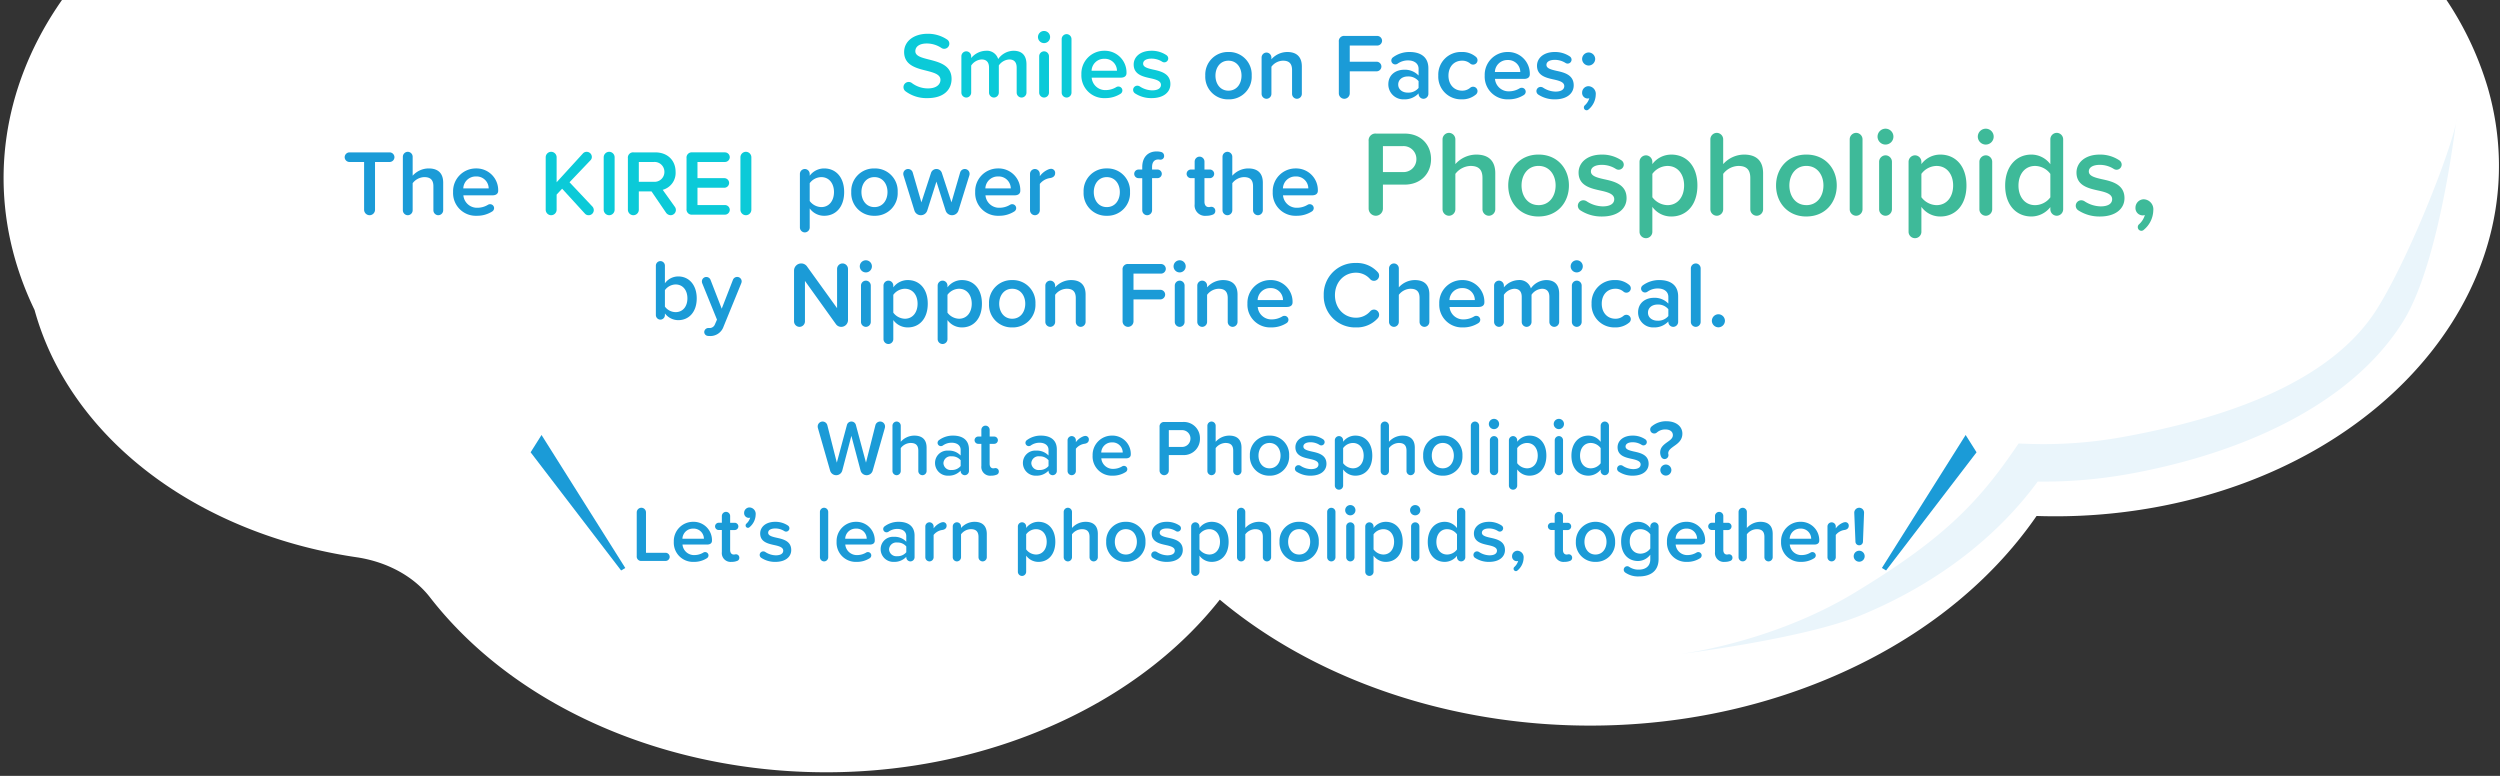 <svg xmlns="http://www.w3.org/2000/svg" xmlns:xlink="http://www.w3.org/1999/xlink" width="696" height="216" viewBox="0 0 696 216">
  <rect x="0" y="0" width="696" height="216" fill="#333333" stroke="none"/>
  <defs>
    <clipPath id="clip-top_cloud">
      <rect width="696" height="216"/>
    </clipPath>
  </defs>
  <g id="top_cloud" clip-path="url(#clip-top_cloud)">
    <path id="パス_23499" data-name="パス 23499" d="M897.816-85.3h-.005c8.848-2.486,15.961-7.8,19.624-14.631,14.786-28.278,46.108-50.639,86.7-57.942a154.484,154.484,0,0,1,57.312.471,28.917,28.917,0,0,0,17.383-2.439,141.187,141.187,0,0,1,42.733-14.825c66.445-11.954,132.559,20.967,147.671,73.53a77.475,77.475,0,0,1,.392,41.959c-3.789,16.033.8,32.594,12.7,45.9a89.858,89.858,0,0,1,21.93,37.3c15.111,52.564-26.5,104.866-92.949,116.82a155.129,155.129,0,0,1-32.682,2.356c-12.988,18.83-32.929,34.923-58.768,45.6-66.448,27.451-147.776,9.124-186.394-40.668v.005c-4.919-6.327-12.968-10.725-22.18-12.134-38.043-5.545-72.217-25.118-89.706-55a84.729,84.729,0,0,1-8.669-20.443,97.971,97.971,0,0,1-4.22-10.117C788.6-6.7,828.207-65.8,897.816-85.3Z" transform="translate(-611.645 0.45)" fill="#fff"/>
    <path id="パス_23500" data-name="パス 23500" d="M1078.885,181.71s25.718-3.012,49-17.1,33.564-23.942,44.116-39.239l1.619-2.347,2.85.1a123.248,123.248,0,0,0,25.924-1.87c28.7-5.165,58.234-15.163,71.121-35.883,9.616-15.461,21.385-46.421,21.974-52.4s-3.728,38.248-14.785,56.026c-14.442,23.221-44.865,36.839-76.464,42.526a133.7,133.7,0,0,1-25.3,2.094c-11.674,15.888-28.639,28.731-49.242,37.242C1113.471,177.493,1078.885,181.71,1078.885,181.71Z" transform="translate(-611.645 0.45)" fill="#eaf5fb"/>
    <path id="パス_23501" data-name="パス 23501" d="M698.769-47.29h-.006c8.077-2.27,14.57-7.118,17.913-13.355,13.5-25.813,42.087-46.224,79.139-52.89a141.025,141.025,0,0,1,52.314.431A26.4,26.4,0,0,0,864-115.335a128.894,128.894,0,0,1,39-13.532c60.651-10.912,121,19.138,134.794,67.118a70.7,70.7,0,0,1,.358,38.3c-3.459,14.635.727,29.752,11.595,41.9a82.014,82.014,0,0,1,20.02,34.049c13.793,47.98-24.192,95.721-84.843,106.633a141.633,141.633,0,0,1-29.833,2.151c-11.856,17.187-30.057,31.878-53.643,41.622-60.654,25.057-134.89,8.329-170.14-37.121h0c-4.491-5.776-11.838-9.789-20.247-11.075-34.726-5.063-65.919-22.928-81.884-50.205a77.354,77.354,0,0,1-7.912-18.66,89.355,89.355,0,0,1-3.852-9.235C599.074,24.459,635.23-29.491,698.769-47.29Z" transform="translate(-611.645 0.45)" fill="#fff"/>
    <rect id="長方形_10074" data-name="長方形 10074" width="695.711" height="215.671" transform="translate(0 0.329)" fill="none"/>
    <g id="グループ_30553" data-name="グループ 30553" transform="translate(13.375)">
      <path id="パス_33396" data-name="パス 33396" d="M7.436.312a6.284,6.284,0,0,0,6.474-6.6A6.278,6.278,0,0,0,7.436-12.87,6.286,6.286,0,0,0,.988-6.292,6.293,6.293,0,0,0,7.436.312Zm0-2.418c-2.314,0-3.614-1.95-3.614-4.186,0-2.21,1.3-4.16,3.614-4.16,2.34,0,3.64,1.95,3.64,4.16C11.076-4.056,9.776-2.106,7.436-2.106ZM23.816-12.87a5.942,5.942,0,0,0-4.42,2.028v-.494a1.387,1.387,0,0,0-1.378-1.378,1.382,1.382,0,0,0-1.352,1.378V-1.222A1.387,1.387,0,0,0,18.044.156,1.382,1.382,0,0,0,19.4-1.222v-7.54a4.134,4.134,0,0,1,3.224-1.69c1.534,0,2.522.65,2.522,2.6v6.63A1.382,1.382,0,0,0,26.494.156a1.387,1.387,0,0,0,1.378-1.378V-8.84C27.872-11.414,26.52-12.87,23.816-12.87ZM39.7.156A1.532,1.532,0,0,0,41.21-1.378v-6.11h7.462A1.359,1.359,0,0,0,50.024-8.84a1.354,1.354,0,0,0-1.352-1.326H41.21v-4.5h7.644a1.354,1.354,0,0,0,1.352-1.326,1.359,1.359,0,0,0-1.352-1.352H39.78a1.454,1.454,0,0,0-1.612,1.612V-1.378A1.537,1.537,0,0,0,39.7.156ZM57.876-12.87a7.619,7.619,0,0,0-4.628,1.482,1.117,1.117,0,0,0-.468.884,1.1,1.1,0,0,0,1.092,1.092,1.177,1.177,0,0,0,.624-.182,4.933,4.933,0,0,1,2.938-.936c1.742,0,2.938.884,2.938,2.34v1.872A5.191,5.191,0,0,0,56.316-7.93c-2.054,0-4.368,1.2-4.368,4.082A4.171,4.171,0,0,0,56.316.312a5.3,5.3,0,0,0,4.056-1.664v.13A1.382,1.382,0,0,0,61.724.156,1.387,1.387,0,0,0,63.1-1.222v-7.1C63.1-11.7,60.658-12.87,57.876-12.87ZM57.382-1.56C55.848-1.56,54.7-2.444,54.7-3.8c0-1.378,1.144-2.262,2.678-2.262a3.676,3.676,0,0,1,2.99,1.3v1.9A3.676,3.676,0,0,1,57.382-1.56Zm8.476-4.732a6.309,6.309,0,0,0,6.5,6.6A5.854,5.854,0,0,0,76.336-1.04a1.24,1.24,0,0,0,.442-.936A1.226,1.226,0,0,0,75.53-3.2a1.2,1.2,0,0,0-.78.286,3.353,3.353,0,0,1-2.262.806c-2.288,0-3.8-1.742-3.8-4.186s1.508-4.16,3.8-4.16a3.353,3.353,0,0,1,2.262.806,1.219,1.219,0,0,0,.806.286,1.221,1.221,0,0,0,1.222-1.222,1.24,1.24,0,0,0-.442-.936,5.854,5.854,0,0,0-3.978-1.352A6.3,6.3,0,0,0,65.858-6.292Zm12.922,0a6.313,6.313,0,0,0,6.578,6.6A7.765,7.765,0,0,0,89.7-.91a1.12,1.12,0,0,0,.494-.91A1.1,1.1,0,0,0,89.1-2.912a1.077,1.077,0,0,0-.6.156,5.658,5.658,0,0,1-2.86.832,3.8,3.8,0,0,1-4-3.458h8.086c1.04,0,1.612-.468,1.612-1.274A6.046,6.046,0,0,0,85.15-12.87,6.347,6.347,0,0,0,78.78-6.292Zm6.37-4.342a3.359,3.359,0,0,1,3.536,3.328H81.614A3.464,3.464,0,0,1,85.15-10.634ZM93.7-1.014A8.187,8.187,0,0,0,98.332.312c3.38,0,5.226-1.69,5.226-3.9,0-2.964-2.678-3.588-4.862-4.056-1.482-.338-2.73-.676-2.73-1.638,0-.884.91-1.4,2.34-1.4a5.516,5.516,0,0,1,2.964.858,1.157,1.157,0,0,0,.6.182,1.1,1.1,0,0,0,1.092-1.092,1.12,1.12,0,0,0-.494-.91A7.312,7.312,0,0,0,98.28-12.87c-3.172,0-4.94,1.768-4.94,3.822,0,2.808,2.574,3.38,4.732,3.848,1.534.338,2.86.728,2.86,1.82,0,.936-.832,1.534-2.47,1.534A6.506,6.506,0,0,1,95-2.964a1.351,1.351,0,0,0-.65-.182,1.165,1.165,0,0,0-1.17,1.17A1.172,1.172,0,0,0,93.7-1.014ZM107.718-9.1a1.86,1.86,0,0,0,1.82-1.82,1.842,1.842,0,0,0-1.82-1.82,1.842,1.842,0,0,0-1.82,1.82A1.86,1.86,0,0,0,107.718-9.1Zm-.052,12.246a5.532,5.532,0,0,0,2.028-4.134,2.129,2.129,0,0,0-2.028-2.366A1.792,1.792,0,0,0,105.9-1.56a1.552,1.552,0,0,0,1.56,1.638A1.7,1.7,0,0,0,107.9,0a4.284,4.284,0,0,1-1.274,2,.764.764,0,0,0-.234.572.761.761,0,0,0,.754.78A.726.726,0,0,0,107.666,3.146Z" transform="translate(321.187 27.347)" fill="#1b9bd7"/>
      <path id="パス_33395" data-name="パス 33395" d="M1.664-1.586a9.785,9.785,0,0,0,6.11,1.9c4.68,0,6.708-2.47,6.708-5.356,0-3.77-3.406-4.654-6.266-5.382-2.054-.52-3.822-.962-3.822-2.314,0-1.3,1.144-2.158,3.2-2.158a7.367,7.367,0,0,1,4.03,1.222,1.357,1.357,0,0,0,.806.26,1.443,1.443,0,0,0,1.43-1.43,1.365,1.365,0,0,0-.65-1.17A9.512,9.512,0,0,0,7.852-17.6c-4.056,0-6.578,2.21-6.578,5.07,0,3.666,3.328,4.5,6.162,5.2,2.106.546,3.952,1.014,3.952,2.574,0,1.144-.988,2.366-3.484,2.366A7.416,7.416,0,0,1,3.406-3.9a1.439,1.439,0,0,0-.884-.286A1.448,1.448,0,0,0,1.092-2.73,1.453,1.453,0,0,0,1.664-1.586ZM31.72-12.87a5.326,5.326,0,0,0-4.264,2.314,3.272,3.272,0,0,0-3.432-2.314,5.51,5.51,0,0,0-4.082,2.028v-.494a1.387,1.387,0,0,0-1.378-1.378,1.382,1.382,0,0,0-1.352,1.378V-1.222A1.387,1.387,0,0,0,18.59.156a1.382,1.382,0,0,0,1.352-1.378v-7.54a3.8,3.8,0,0,1,2.886-1.69c1.482,0,2.08.91,2.08,2.262v6.968A1.382,1.382,0,0,0,26.26.156a1.387,1.387,0,0,0,1.378-1.378V-8.788a3.81,3.81,0,0,1,2.912-1.664c1.456,0,2.054.91,2.054,2.262v6.968A1.382,1.382,0,0,0,33.956.156a1.387,1.387,0,0,0,1.378-1.378V-9.074C35.334-11.622,34.034-12.87,31.72-12.87ZM40.222-15a1.687,1.687,0,0,0,1.69-1.69,1.687,1.687,0,0,0-1.69-1.69,1.7,1.7,0,0,0-1.69,1.69A1.7,1.7,0,0,0,40.222-15Zm0,15.158A1.387,1.387,0,0,0,41.6-1.222V-11.336a1.382,1.382,0,0,0-1.352-1.378,1.387,1.387,0,0,0-1.378,1.378V-1.222A1.382,1.382,0,0,0,40.222.156Zm6.292,0a1.382,1.382,0,0,0,1.352-1.378v-14.9A1.382,1.382,0,0,0,46.514-17.5a1.387,1.387,0,0,0-1.378,1.378v14.9A1.387,1.387,0,0,0,46.514.156Zm4.108-6.448A6.313,6.313,0,0,0,57.2.312,7.765,7.765,0,0,0,61.542-.91a1.12,1.12,0,0,0,.494-.91,1.1,1.1,0,0,0-1.092-1.092,1.077,1.077,0,0,0-.6.156,5.658,5.658,0,0,1-2.86.832,3.8,3.8,0,0,1-4-3.458h8.086c1.04,0,1.612-.468,1.612-1.274a6.046,6.046,0,0,0-6.188-6.214A6.347,6.347,0,0,0,50.622-6.292Zm6.37-4.342a3.359,3.359,0,0,1,3.536,3.328H53.456A3.464,3.464,0,0,1,56.992-10.634Zm8.554,9.62A8.187,8.187,0,0,0,70.174.312c3.38,0,5.226-1.69,5.226-3.9,0-2.964-2.678-3.588-4.862-4.056-1.482-.338-2.73-.676-2.73-1.638,0-.884.91-1.4,2.34-1.4a5.516,5.516,0,0,1,2.964.858,1.157,1.157,0,0,0,.6.182A1.1,1.1,0,0,0,74.8-10.738a1.12,1.12,0,0,0-.494-.91,7.312,7.312,0,0,0-4.186-1.222c-3.172,0-4.94,1.768-4.94,3.822,0,2.808,2.574,3.38,4.732,3.848,1.534.338,2.86.728,2.86,1.82,0,.936-.832,1.534-2.47,1.534a6.506,6.506,0,0,1-3.458-1.118,1.351,1.351,0,0,0-.65-.182,1.165,1.165,0,0,0-1.17,1.17A1.172,1.172,0,0,0,65.546-1.014Z" transform="translate(237.062 27.003)" fill="#0bcad8"/>
    </g>
    <rect id="長方形_14540" data-name="長方形 14540" width="557.034" height="130.175" transform="translate(126.859)" fill="none"/>
    <g id="グループ_30554" data-name="グループ 30554" transform="translate(19.923 -2.78)">
      <path id="パス_33399" data-name="パス 33399" d="M7.514.156A1.532,1.532,0,0,0,9.022-1.378V-14.664h4.056A1.354,1.354,0,0,0,14.43-15.99a1.359,1.359,0,0,0-1.352-1.352H1.924A1.359,1.359,0,0,0,.572-15.99a1.354,1.354,0,0,0,1.352,1.326H5.98V-1.378A1.537,1.537,0,0,0,7.514.156Zm19.11,0A1.387,1.387,0,0,0,28-1.222v-7.67c0-2.574-1.352-3.978-4.056-3.978A6,6,0,0,0,19.5-10.842V-16.12A1.382,1.382,0,0,0,18.148-17.5,1.387,1.387,0,0,0,16.77-16.12v14.9A1.387,1.387,0,0,0,18.148.156,1.382,1.382,0,0,0,19.5-1.222v-7.54a4.219,4.219,0,0,1,3.224-1.69c1.534,0,2.548.6,2.548,2.548v6.682A1.382,1.382,0,0,0,26.624.156Zm4.134-6.448a6.313,6.313,0,0,0,6.578,6.6A7.765,7.765,0,0,0,41.678-.91a1.12,1.12,0,0,0,.494-.91A1.1,1.1,0,0,0,41.08-2.912a1.077,1.077,0,0,0-.6.156,5.658,5.658,0,0,1-2.86.832,3.8,3.8,0,0,1-4-3.458H41.7c1.04,0,1.612-.468,1.612-1.274a6.046,6.046,0,0,0-6.188-6.214A6.347,6.347,0,0,0,30.758-6.292Zm6.37-4.342a3.359,3.359,0,0,1,3.536,3.328H33.592A3.464,3.464,0,0,1,37.128-10.634Z" transform="translate(75.462 62.542)" fill="#1b9bd7"/>
      <path id="パス_33398" data-name="パス 33398" d="M14.846-2.262l-6.37-6.76,5.824-6.11a1.275,1.275,0,0,0,.39-.962,1.437,1.437,0,0,0-1.43-1.4,1.387,1.387,0,0,0-1.066.468L4.888-9.022v-6.942A1.537,1.537,0,0,0,3.354-17.5a1.532,1.532,0,0,0-1.508,1.534V-1.378A1.532,1.532,0,0,0,3.354.156,1.537,1.537,0,0,0,4.888-1.378V-5.59L6.422-7.228,12.766-.286a1.36,1.36,0,0,0,1.066.442,1.426,1.426,0,0,0,1.4-1.456A1.505,1.505,0,0,0,14.846-2.262ZM19.526.156a1.532,1.532,0,0,0,1.508-1.534V-15.964A1.532,1.532,0,0,0,19.526-17.5a1.537,1.537,0,0,0-1.534,1.534V-1.378A1.537,1.537,0,0,0,19.526.156ZM37.8-2.184l-3.38-4.732a4.869,4.869,0,0,0,3.588-4.992c0-3.2-2.236-5.434-5.668-5.434H26.338a1.454,1.454,0,0,0-1.612,1.612V-1.378A1.537,1.537,0,0,0,26.26.156a1.532,1.532,0,0,0,1.508-1.534v-5.1H31.3l4.082,5.98a1.626,1.626,0,0,0,1.274.65,1.468,1.468,0,0,0,1.43-1.378A1.51,1.51,0,0,0,37.8-2.184ZM27.768-14.664h4.16a2.734,2.734,0,0,1,2.964,2.756,2.734,2.734,0,0,1-2.964,2.756h-4.16ZM42.666,0H51.74a1.359,1.359,0,0,0,1.352-1.352A1.354,1.354,0,0,0,51.74-2.678H44.1v-4.81h7.462A1.359,1.359,0,0,0,52.91-8.84a1.354,1.354,0,0,0-1.352-1.326H44.1v-4.5H51.74a1.354,1.354,0,0,0,1.352-1.326,1.359,1.359,0,0,0-1.352-1.352H42.666a1.454,1.454,0,0,0-1.612,1.612V-1.612A1.454,1.454,0,0,0,42.666,0ZM57.59.156A1.532,1.532,0,0,0,59.1-1.378V-15.964A1.532,1.532,0,0,0,57.59-17.5a1.537,1.537,0,0,0-1.534,1.534V-1.378A1.537,1.537,0,0,0,57.59.156Z" transform="translate(130.155 62.542)" fill="#0bcad8"/>
      <path id="パス_33397" data-name="パス 33397" d="M8.528-12.87A5.011,5.011,0,0,0,4.5-10.842v-.494a1.382,1.382,0,0,0-1.352-1.378,1.387,1.387,0,0,0-1.378,1.378v14.9A1.387,1.387,0,0,0,3.146,4.94,1.382,1.382,0,0,0,4.5,3.562v-5.3A4.931,4.931,0,0,0,8.528.312c3.25,0,5.564-2.47,5.564-6.6S11.778-12.87,8.528-12.87ZM7.722-2.106A4.149,4.149,0,0,1,4.5-3.8V-8.762a4.075,4.075,0,0,1,3.224-1.69c2.158,0,3.536,1.742,3.536,4.16C11.258-3.848,9.88-2.106,7.722-2.106ZM22.516.312a6.284,6.284,0,0,0,6.474-6.6,6.278,6.278,0,0,0-6.474-6.578,6.286,6.286,0,0,0-6.448,6.578A6.293,6.293,0,0,0,22.516.312Zm0-2.418c-2.314,0-3.614-1.95-3.614-4.186,0-2.21,1.3-4.16,3.614-4.16,2.34,0,3.64,1.95,3.64,4.16C26.156-4.056,24.856-2.106,22.516-2.106ZM44.122.156A1.872,1.872,0,0,0,45.916-1.17l3.042-9.8a1.769,1.769,0,0,0,.052-.39,1.337,1.337,0,0,0-1.326-1.352,1.349,1.349,0,0,0-1.3.962l-2.418,8.32-2.678-8.19a1.569,1.569,0,0,0-1.508-1.092,1.569,1.569,0,0,0-1.508,1.092l-2.678,8.19-2.418-8.32a1.349,1.349,0,0,0-1.3-.962,1.337,1.337,0,0,0-1.326,1.352,1.769,1.769,0,0,0,.052.39l3.042,9.8A1.872,1.872,0,0,0,35.438.156,1.872,1.872,0,0,0,37.232-1.17L39.78-9.2,42.328-1.17A1.872,1.872,0,0,0,44.122.156ZM50.57-6.292a6.313,6.313,0,0,0,6.578,6.6A7.765,7.765,0,0,0,61.49-.91a1.12,1.12,0,0,0,.494-.91,1.1,1.1,0,0,0-1.092-1.092,1.077,1.077,0,0,0-.6.156,5.658,5.658,0,0,1-2.86.832,3.8,3.8,0,0,1-4-3.458h8.086c1.04,0,1.612-.468,1.612-1.274A6.046,6.046,0,0,0,56.94-12.87,6.347,6.347,0,0,0,50.57-6.292Zm6.37-4.342a3.359,3.359,0,0,1,3.536,3.328H53.4A3.464,3.464,0,0,1,56.94-10.634Zm14.768-2.132a2.16,2.16,0,0,0-.728.156,5.6,5.6,0,0,0-2.418,1.9v-.624a1.387,1.387,0,0,0-1.378-1.378,1.382,1.382,0,0,0-1.352,1.378V-1.222A1.387,1.387,0,0,0,67.21.156a1.382,1.382,0,0,0,1.352-1.378V-8.554a4.428,4.428,0,0,1,2.86-1.638c.936-.13,1.4-.676,1.4-1.3A1.121,1.121,0,0,0,71.708-12.766ZM87.2.312a6.284,6.284,0,0,0,6.474-6.6A6.278,6.278,0,0,0,87.2-12.87a6.286,6.286,0,0,0-6.448,6.578A6.293,6.293,0,0,0,87.2.312Zm0-2.418c-2.314,0-3.614-1.95-3.614-4.186,0-2.21,1.3-4.16,3.614-4.16,2.34,0,3.64,1.95,3.64,4.16C90.844-4.056,89.544-2.106,87.2-2.106Zm14.352-13.26c.13,0,.364.052.546.052a.99.99,0,0,0,1.066-1.092,1.085,1.085,0,0,0-.832-1.04,5.031,5.031,0,0,0-1.274-.156c-2.314,0-3.978,1.534-3.978,4.342v.7h-1.04a1.21,1.21,0,0,0-1.2,1.2,1.21,1.21,0,0,0,1.2,1.2h1.04v8.944A1.387,1.387,0,0,0,98.462.156a1.382,1.382,0,0,0,1.352-1.378v-8.944h1.508a1.21,1.21,0,0,0,1.2-1.2,1.21,1.21,0,0,0-1.2-1.2H99.814v-.7C99.814-14.664,100.49-15.366,101.556-15.366ZM116.272-2.184c-.208,0-.364.078-.676.078-.78,0-1.2-.624-1.2-1.482v-6.578h1.508a1.21,1.21,0,0,0,1.2-1.2,1.21,1.21,0,0,0-1.2-1.2H114.4v-2.21a1.382,1.382,0,0,0-1.352-1.378,1.387,1.387,0,0,0-1.378,1.378v2.21h-1.04a1.21,1.21,0,0,0-1.2,1.2,1.21,1.21,0,0,0,1.2,1.2h1.04v7.254A2.9,2.9,0,0,0,114.894.312,4.732,4.732,0,0,0,116.688,0a1.048,1.048,0,0,0,.728-1.04A1.092,1.092,0,0,0,116.272-2.184Zm13,2.34a1.387,1.387,0,0,0,1.378-1.378v-7.67c0-2.574-1.352-3.978-4.056-3.978a6,6,0,0,0-4.446,2.028V-16.12A1.382,1.382,0,0,0,120.8-17.5a1.387,1.387,0,0,0-1.378,1.378v14.9A1.387,1.387,0,0,0,120.8.156a1.382,1.382,0,0,0,1.352-1.378v-7.54a4.219,4.219,0,0,1,3.224-1.69c1.534,0,2.548.6,2.548,2.548v6.682A1.382,1.382,0,0,0,129.272.156Zm4.134-6.448a6.313,6.313,0,0,0,6.578,6.6A7.765,7.765,0,0,0,144.326-.91a1.12,1.12,0,0,0,.494-.91,1.1,1.1,0,0,0-1.092-1.092,1.077,1.077,0,0,0-.6.156,5.658,5.658,0,0,1-2.86.832,3.8,3.8,0,0,1-4-3.458h8.086c1.04,0,1.612-.468,1.612-1.274a6.046,6.046,0,0,0-6.188-6.214A6.347,6.347,0,0,0,133.406-6.292Zm6.37-4.342a3.359,3.359,0,0,1,3.536,3.328H136.24A3.464,3.464,0,0,1,139.776-10.634Z" transform="translate(201 62.542)" fill="#1b9bd7"/>
      <path id="パス_33400" data-name="パス 33400" d="M4.42.2A2,2,0,0,0,6.392-1.8V-8.466h5.984c4.726,0,7.412-3.264,7.412-7.106s-2.652-7.106-7.412-7.106H4.522A1.9,1.9,0,0,0,2.414-20.57V-1.8A2.01,2.01,0,0,0,4.42.2ZM15.708-15.572a3.575,3.575,0,0,1-3.876,3.6H6.392v-7.208h5.44A3.575,3.575,0,0,1,15.708-15.572ZM35.87.2a1.814,1.814,0,0,0,1.8-1.8v-10.03c0-3.366-1.768-5.2-5.3-5.2a7.849,7.849,0,0,0-5.814,2.652v-6.9a1.807,1.807,0,0,0-1.768-1.8,1.814,1.814,0,0,0-1.8,1.8V-1.6a1.814,1.814,0,0,0,1.8,1.8,1.807,1.807,0,0,0,1.768-1.8v-9.86a5.518,5.518,0,0,1,4.216-2.21c2.006,0,3.332.782,3.332,3.332V-1.6A1.807,1.807,0,0,0,35.87.2Zm13.838.2c5.27,0,8.466-3.91,8.466-8.636,0-4.692-3.2-8.6-8.466-8.6-5.2,0-8.432,3.91-8.432,8.6C41.276-3.5,44.506.408,49.708.408Zm0-3.162c-3.026,0-4.726-2.55-4.726-5.474,0-2.89,1.7-5.44,4.726-5.44,3.06,0,4.76,2.55,4.76,5.44C54.468-5.3,52.768-2.754,49.708-2.754ZM61.336-1.326A10.706,10.706,0,0,0,67.388.408c4.42,0,6.834-2.21,6.834-5.1,0-3.876-3.5-4.692-6.358-5.3-1.938-.442-3.57-.884-3.57-2.142,0-1.156,1.19-1.836,3.06-1.836a7.214,7.214,0,0,1,3.876,1.122,1.513,1.513,0,0,0,.782.238,1.437,1.437,0,0,0,1.428-1.428,1.464,1.464,0,0,0-.646-1.19,9.562,9.562,0,0,0-5.474-1.6c-4.148,0-6.46,2.312-6.46,5,0,3.672,3.366,4.42,6.188,5.032,2.006.442,3.74.952,3.74,2.38,0,1.224-1.088,2.006-3.23,2.006a8.507,8.507,0,0,1-4.522-1.462,1.767,1.767,0,0,0-.85-.238,1.524,1.524,0,0,0-1.53,1.53A1.532,1.532,0,0,0,61.336-1.326Zm25.33-15.5a6.553,6.553,0,0,0-5.27,2.652v-.646a1.807,1.807,0,0,0-1.768-1.8,1.814,1.814,0,0,0-1.8,1.8V4.658a1.785,1.785,0,1,0,3.57,0V-2.278A6.448,6.448,0,0,0,86.666.408c4.25,0,7.276-3.23,7.276-8.636S90.916-16.83,86.666-16.83ZM85.612-2.754A5.426,5.426,0,0,1,81.4-4.964v-6.494a5.329,5.329,0,0,1,4.216-2.21c2.822,0,4.624,2.278,4.624,5.44C90.236-5.032,88.434-2.754,85.612-2.754ZM110.432.2a1.814,1.814,0,0,0,1.8-1.8v-10.03c0-3.366-1.768-5.2-5.3-5.2a7.849,7.849,0,0,0-5.814,2.652v-6.9a1.807,1.807,0,0,0-1.768-1.8,1.814,1.814,0,0,0-1.8,1.8V-1.6a1.814,1.814,0,0,0,1.8,1.8,1.807,1.807,0,0,0,1.768-1.8v-9.86a5.518,5.518,0,0,1,4.216-2.21c2.006,0,3.332.782,3.332,3.332V-1.6A1.807,1.807,0,0,0,110.432.2Zm13.838.2c5.27,0,8.466-3.91,8.466-8.636,0-4.692-3.2-8.6-8.466-8.6-5.2,0-8.432,3.91-8.432,8.6C115.838-3.5,119.068.408,124.27.408Zm0-3.162c-3.026,0-4.726-2.55-4.726-5.474,0-2.89,1.7-5.44,4.726-5.44,3.06,0,4.76,2.55,4.76,5.44C129.03-5.3,127.33-2.754,124.27-2.754ZM138.142.2a1.807,1.807,0,0,0,1.768-1.8V-21.08a1.807,1.807,0,0,0-1.768-1.8,1.814,1.814,0,0,0-1.8,1.8V-1.6A1.814,1.814,0,0,0,138.142.2Zm8.16-19.822a2.206,2.206,0,0,0,2.21-2.21,2.206,2.206,0,0,0-2.21-2.21,2.228,2.228,0,0,0-2.21,2.21A2.228,2.228,0,0,0,146.3-19.618ZM146.3.2a1.814,1.814,0,0,0,1.8-1.8V-14.824a1.807,1.807,0,0,0-1.768-1.8,1.814,1.814,0,0,0-1.8,1.8V-1.6A1.807,1.807,0,0,0,146.3.2ZM161.568-16.83a6.553,6.553,0,0,0-5.27,2.652v-.646a1.807,1.807,0,0,0-1.768-1.8,1.814,1.814,0,0,0-1.8,1.8V4.658a1.785,1.785,0,1,0,3.57,0V-2.278a6.448,6.448,0,0,0,5.27,2.686c4.25,0,7.276-3.23,7.276-8.636S165.818-16.83,161.568-16.83ZM160.514-2.754a5.426,5.426,0,0,1-4.216-2.21v-6.494a5.329,5.329,0,0,1,4.216-2.21c2.822,0,4.624,2.278,4.624,5.44C165.138-5.032,163.336-2.754,160.514-2.754Zm13.7-16.864a2.206,2.206,0,0,0,2.21-2.21,2.206,2.206,0,0,0-2.21-2.21,2.228,2.228,0,0,0-2.21,2.21A2.228,2.228,0,0,0,174.216-19.618Zm0,19.822a1.814,1.814,0,0,0,1.8-1.8V-14.824a1.807,1.807,0,0,0-1.768-1.8,1.814,1.814,0,0,0-1.8,1.8V-1.6A1.807,1.807,0,0,0,174.216.2ZM193.97-22.882a1.807,1.807,0,0,0-1.768,1.8v6.936a6.588,6.588,0,0,0-5.27-2.686c-4.25,0-7.31,3.332-7.31,8.636,0,5.406,3.094,8.6,7.31,8.6A6.718,6.718,0,0,0,192.2-2.21V-1.6A1.807,1.807,0,0,0,193.97.2a1.814,1.814,0,0,0,1.8-1.8V-21.08A1.814,1.814,0,0,0,193.97-22.882ZM187.952-2.754c-2.822,0-4.624-2.278-4.624-5.44,0-3.2,1.8-5.474,4.624-5.474a5.4,5.4,0,0,1,4.25,2.21V-4.93A5.366,5.366,0,0,1,187.952-2.754Zm12,1.428A10.706,10.706,0,0,0,206.006.408c4.42,0,6.834-2.21,6.834-5.1,0-3.876-3.5-4.692-6.358-5.3-1.938-.442-3.57-.884-3.57-2.142,0-1.156,1.19-1.836,3.06-1.836a7.214,7.214,0,0,1,3.876,1.122,1.513,1.513,0,0,0,.782.238,1.437,1.437,0,0,0,1.428-1.428,1.464,1.464,0,0,0-.646-1.19,9.562,9.562,0,0,0-5.474-1.6c-4.148,0-6.46,2.312-6.46,5,0,3.672,3.366,4.42,6.188,5.032,2.006.442,3.74.952,3.74,2.38,0,1.224-1.088,2.006-3.23,2.006a8.507,8.507,0,0,1-4.522-1.462,1.767,1.767,0,0,0-.85-.238,1.524,1.524,0,0,0-1.53,1.53A1.532,1.532,0,0,0,199.954-1.326Zm18.258,5.44a7.234,7.234,0,0,0,2.652-5.406,2.784,2.784,0,0,0-2.652-3.094A2.344,2.344,0,0,0,215.9-2.04,2.03,2.03,0,0,0,217.94.1a2.22,2.22,0,0,0,.578-.1,5.6,5.6,0,0,1-1.666,2.618,1,1,0,0,0-.306.748,1,1,0,0,0,.986,1.02A.949.949,0,0,0,218.212,4.114Z" transform="translate(358.693 62.647)" fill="#3eba99"/>
    </g>
    <path id="パス_33385" data-name="パス 33385" d="M0,0H557.034V130.175H0Z" transform="translate(69.483)" fill="none"/>
    <g id="グループ_30551" data-name="グループ 30551" transform="translate(180.96 69.842)">
      <path id="パス_33402" data-name="パス 33402" d="M7.872-11.88a4.584,4.584,0,0,0-3.72,1.9v-4.9A1.276,1.276,0,0,0,2.9-16.152,1.28,1.28,0,0,0,1.632-14.88V-1.128A1.28,1.28,0,0,0,2.9.144,1.276,1.276,0,0,0,4.152-1.128v-.456A4.66,4.66,0,0,0,7.872.288c2.952,0,5.136-2.256,5.136-6.072C13.008-9.528,10.848-11.88,7.872-11.88ZM7.128-1.944A3.741,3.741,0,0,1,4.152-3.48V-8.064A3.783,3.783,0,0,1,7.128-9.648c2.016,0,3.288,1.608,3.288,3.864S9.144-1.944,7.128-1.944ZM15.1,3.576a1.1,1.1,0,0,0,1.032,1.1,2.073,2.073,0,0,0,.36.024,3.881,3.881,0,0,0,3.984-2.616l4.944-12.1a1.552,1.552,0,0,0,.1-.48,1.239,1.239,0,0,0-1.248-1.248,1.265,1.265,0,0,0-1.176.792L19.968-2.9l-3.12-8.04a1.265,1.265,0,0,0-1.176-.792,1.234,1.234,0,0,0-1.224,1.248,1.4,1.4,0,0,0,.072.456L18.648.144l-.576,1.32a1.57,1.57,0,0,1-1.656,1.008H16.3A1.17,1.17,0,0,0,15.1,3.576Z" transform="translate(0 19)" fill="#1b9bd7"/>
      <path id="パス_33401" data-name="パス 33401" d="M15,.156a1.881,1.881,0,0,0,1.872-1.872V-15.964A1.537,1.537,0,0,0,15.34-17.5a1.532,1.532,0,0,0-1.508,1.534v10.92L5.46-16.666A1.96,1.96,0,0,0,3.848-17.5a2,2,0,0,0-2,2V-1.378A1.537,1.537,0,0,0,3.38.156,1.532,1.532,0,0,0,4.888-1.378V-12.636L13.494-.624A1.792,1.792,0,0,0,15,.156ZM21.84-15a1.687,1.687,0,0,0,1.69-1.69,1.687,1.687,0,0,0-1.69-1.69,1.7,1.7,0,0,0-1.69,1.69A1.7,1.7,0,0,0,21.84-15Zm0,15.158a1.387,1.387,0,0,0,1.378-1.378V-11.336a1.382,1.382,0,0,0-1.352-1.378,1.387,1.387,0,0,0-1.378,1.378V-1.222A1.382,1.382,0,0,0,21.84.156ZM33.514-12.87a5.011,5.011,0,0,0-4.03,2.028v-.494a1.382,1.382,0,0,0-1.352-1.378,1.387,1.387,0,0,0-1.378,1.378v14.9a1.365,1.365,0,1,0,2.73,0v-5.3A4.931,4.931,0,0,0,33.514.312c3.25,0,5.564-2.47,5.564-6.6S36.764-12.87,33.514-12.87ZM32.708-2.106A4.149,4.149,0,0,1,29.484-3.8V-8.762a4.075,4.075,0,0,1,3.224-1.69c2.158,0,3.536,1.742,3.536,4.16C36.244-3.848,34.866-2.106,32.708-2.106ZM48.594-12.87a5.011,5.011,0,0,0-4.03,2.028v-.494a1.382,1.382,0,0,0-1.352-1.378,1.387,1.387,0,0,0-1.378,1.378v14.9a1.365,1.365,0,1,0,2.73,0v-5.3A4.931,4.931,0,0,0,48.594.312c3.25,0,5.564-2.47,5.564-6.6S51.844-12.87,48.594-12.87ZM47.788-2.106A4.149,4.149,0,0,1,44.564-3.8V-8.762a4.075,4.075,0,0,1,3.224-1.69c2.158,0,3.536,1.742,3.536,4.16C51.324-3.848,49.946-2.106,47.788-2.106ZM62.582.312a6.284,6.284,0,0,0,6.474-6.6,6.278,6.278,0,0,0-6.474-6.578,6.286,6.286,0,0,0-6.448,6.578A6.293,6.293,0,0,0,62.582.312Zm0-2.418c-2.314,0-3.614-1.95-3.614-4.186,0-2.21,1.3-4.16,3.614-4.16,2.34,0,3.64,1.95,3.64,4.16C66.222-4.056,64.922-2.106,62.582-2.106ZM78.962-12.87a5.942,5.942,0,0,0-4.42,2.028v-.494a1.387,1.387,0,0,0-1.378-1.378,1.382,1.382,0,0,0-1.352,1.378V-1.222A1.387,1.387,0,0,0,73.19.156a1.382,1.382,0,0,0,1.352-1.378v-7.54a4.134,4.134,0,0,1,3.224-1.69c1.534,0,2.522.65,2.522,2.6v6.63A1.382,1.382,0,0,0,81.64.156a1.387,1.387,0,0,0,1.378-1.378V-8.84C83.018-11.414,81.666-12.87,78.962-12.87ZM94.848.156a1.532,1.532,0,0,0,1.508-1.534v-6.11h7.462A1.359,1.359,0,0,0,105.17-8.84a1.354,1.354,0,0,0-1.352-1.326H96.356v-4.5H104a1.354,1.354,0,0,0,1.352-1.326A1.359,1.359,0,0,0,104-17.342H94.926a1.454,1.454,0,0,0-1.612,1.612V-1.378A1.537,1.537,0,0,0,94.848.156ZM109.2-15a1.687,1.687,0,0,0,1.69-1.69,1.687,1.687,0,0,0-1.69-1.69,1.7,1.7,0,0,0-1.69,1.69A1.7,1.7,0,0,0,109.2-15Zm0,15.158a1.387,1.387,0,0,0,1.378-1.378V-11.336a1.382,1.382,0,0,0-1.352-1.378,1.387,1.387,0,0,0-1.378,1.378V-1.222A1.382,1.382,0,0,0,109.2.156ZM121.264-12.87a5.942,5.942,0,0,0-4.42,2.028v-.494a1.387,1.387,0,0,0-1.378-1.378,1.382,1.382,0,0,0-1.352,1.378V-1.222A1.387,1.387,0,0,0,115.492.156a1.382,1.382,0,0,0,1.352-1.378v-7.54a4.134,4.134,0,0,1,3.224-1.69c1.534,0,2.522.65,2.522,2.6v6.63A1.382,1.382,0,0,0,123.942.156a1.387,1.387,0,0,0,1.378-1.378V-8.84C125.32-11.414,123.968-12.87,121.264-12.87Zm6.812,6.578a6.313,6.313,0,0,0,6.578,6.6A7.765,7.765,0,0,0,139-.91a1.12,1.12,0,0,0,.494-.91A1.1,1.1,0,0,0,138.4-2.912a1.077,1.077,0,0,0-.6.156,5.658,5.658,0,0,1-2.86.832,3.8,3.8,0,0,1-4-3.458h8.086c1.04,0,1.612-.468,1.612-1.274a6.046,6.046,0,0,0-6.188-6.214A6.347,6.347,0,0,0,128.076-6.292Zm6.37-4.342a3.359,3.359,0,0,1,3.536,3.328H130.91A3.464,3.464,0,0,1,134.446-10.634ZM158.288.312a7.794,7.794,0,0,0,6.084-2.574,1.38,1.38,0,0,0,.364-.962,1.443,1.443,0,0,0-1.43-1.43,1.431,1.431,0,0,0-1.066.494,5.184,5.184,0,0,1-3.952,1.768c-3.3,0-5.85-2.626-5.85-6.266s2.548-6.266,5.85-6.266a5.176,5.176,0,0,1,3.926,1.768,1.4,1.4,0,0,0,1.092.494,1.443,1.443,0,0,0,1.43-1.43,1.38,1.38,0,0,0-.364-.962,7.834,7.834,0,0,0-6.084-2.574,8.717,8.717,0,0,0-8.97,8.97A8.717,8.717,0,0,0,158.288.312ZM177.346.156a1.387,1.387,0,0,0,1.378-1.378v-7.67c0-2.574-1.352-3.978-4.056-3.978a6,6,0,0,0-4.446,2.028V-16.12A1.382,1.382,0,0,0,168.87-17.5a1.387,1.387,0,0,0-1.378,1.378v14.9A1.387,1.387,0,0,0,168.87.156a1.382,1.382,0,0,0,1.352-1.378v-7.54a4.219,4.219,0,0,1,3.224-1.69c1.534,0,2.548.6,2.548,2.548v6.682A1.382,1.382,0,0,0,177.346.156Zm4.134-6.448a6.313,6.313,0,0,0,6.578,6.6A7.765,7.765,0,0,0,192.4-.91a1.12,1.12,0,0,0,.494-.91A1.1,1.1,0,0,0,191.8-2.912a1.077,1.077,0,0,0-.6.156,5.658,5.658,0,0,1-2.86.832,3.8,3.8,0,0,1-4-3.458h8.086c1.04,0,1.612-.468,1.612-1.274a6.046,6.046,0,0,0-6.188-6.214A6.347,6.347,0,0,0,181.48-6.292Zm6.37-4.342a3.359,3.359,0,0,1,3.536,3.328h-7.072A3.464,3.464,0,0,1,187.85-10.634Zm23.4-2.236a5.326,5.326,0,0,0-4.264,2.314,3.272,3.272,0,0,0-3.432-2.314,5.51,5.51,0,0,0-4.082,2.028v-.494a1.387,1.387,0,0,0-1.378-1.378,1.382,1.382,0,0,0-1.352,1.378V-1.222A1.387,1.387,0,0,0,198.12.156a1.382,1.382,0,0,0,1.352-1.378v-7.54a3.8,3.8,0,0,1,2.886-1.69c1.482,0,2.08.91,2.08,2.262v6.968A1.382,1.382,0,0,0,205.79.156a1.387,1.387,0,0,0,1.378-1.378V-8.788a3.81,3.81,0,0,1,2.912-1.664c1.456,0,2.054.91,2.054,2.262v6.968A1.382,1.382,0,0,0,213.486.156a1.387,1.387,0,0,0,1.378-1.378V-9.074C214.864-11.622,213.564-12.87,211.25-12.87Zm8.5-2.132a1.687,1.687,0,0,0,1.69-1.69,1.687,1.687,0,0,0-1.69-1.69,1.7,1.7,0,0,0-1.69,1.69A1.7,1.7,0,0,0,219.752-15Zm0,15.158a1.387,1.387,0,0,0,1.378-1.378V-11.336a1.382,1.382,0,0,0-1.352-1.378,1.387,1.387,0,0,0-1.378,1.378V-1.222A1.382,1.382,0,0,0,219.752.156Zm4.134-6.448a6.309,6.309,0,0,0,6.5,6.6,5.854,5.854,0,0,0,3.978-1.352,1.24,1.24,0,0,0,.442-.936A1.226,1.226,0,0,0,233.558-3.2a1.2,1.2,0,0,0-.78.286,3.353,3.353,0,0,1-2.262.806c-2.288,0-3.8-1.742-3.8-4.186s1.508-4.16,3.8-4.16a3.353,3.353,0,0,1,2.262.806,1.219,1.219,0,0,0,.806.286,1.221,1.221,0,0,0,1.222-1.222,1.24,1.24,0,0,0-.442-.936,5.854,5.854,0,0,0-3.978-1.352A6.3,6.3,0,0,0,223.886-6.292Zm18.876-6.578a7.619,7.619,0,0,0-4.628,1.482,1.117,1.117,0,0,0-.468.884,1.1,1.1,0,0,0,1.092,1.092,1.177,1.177,0,0,0,.624-.182,4.933,4.933,0,0,1,2.938-.936c1.742,0,2.938.884,2.938,2.34v1.872A5.191,5.191,0,0,0,241.2-7.93c-2.054,0-4.368,1.2-4.368,4.082A4.171,4.171,0,0,0,241.2.312a5.3,5.3,0,0,0,4.056-1.664v.13A1.382,1.382,0,0,0,246.61.156a1.387,1.387,0,0,0,1.378-1.378v-7.1C247.988-11.7,245.544-12.87,242.762-12.87Zm-.494,11.31c-1.534,0-2.678-.884-2.678-2.236,0-1.378,1.144-2.262,2.678-2.262a3.676,3.676,0,0,1,2.99,1.3v1.9A3.676,3.676,0,0,1,242.268-1.56ZM252.9.156a1.382,1.382,0,0,0,1.352-1.378v-14.9A1.382,1.382,0,0,0,252.9-17.5a1.387,1.387,0,0,0-1.378,1.378v14.9A1.387,1.387,0,0,0,252.9.156Zm4.472-1.69a1.842,1.842,0,0,0,1.82,1.82,1.842,1.842,0,0,0,1.82-1.82,1.842,1.842,0,0,0-1.82-1.82A1.842,1.842,0,0,0,257.374-1.534Z" transform="translate(38.251 21)" fill="#1b9bd7"/>
    </g>
    <path id="パス_33384" data-name="パス 33384" d="M0,0H557.034V130.175H0Z" transform="translate(69.483)" fill="none"/>
    <path id="パス_33394" data-name="パス 33394" d="M-106.733.132a1.755,1.755,0,0,0,1.694-1.276l3.388-11.9a2.18,2.18,0,0,0,.044-.4,1.357,1.357,0,0,0-1.364-1.364,1.367,1.367,0,0,0-1.32,1.034l-2.618,10.406-2.816-10.494a1.274,1.274,0,0,0-1.232-.946,1.281,1.281,0,0,0-1.254.946l-2.816,10.494-2.64-10.406a1.367,1.367,0,0,0-1.32-1.034,1.371,1.371,0,0,0-1.364,1.364,2.18,2.18,0,0,0,.044.4l3.41,11.9A1.755,1.755,0,0,0-115.2.132a1.744,1.744,0,0,0,1.694-1.32l2.53-9.636,2.552,9.636A1.744,1.744,0,0,0-106.733.132Zm15.532,0a1.174,1.174,0,0,0,1.166-1.166v-6.49c0-2.178-1.144-3.366-3.432-3.366a5.079,5.079,0,0,0-3.762,1.716V-13.64a1.169,1.169,0,0,0-1.144-1.166,1.174,1.174,0,0,0-1.166,1.166V-1.034A1.174,1.174,0,0,0-98.373.132a1.169,1.169,0,0,0,1.144-1.166v-6.38A3.57,3.57,0,0,1-94.5-8.844c1.3,0,2.156.506,2.156,2.156v5.654A1.169,1.169,0,0,0-91.2.132Zm8.536-11.022a6.447,6.447,0,0,0-3.916,1.254.945.945,0,0,0-.4.748.93.93,0,0,0,.924.924,1,1,0,0,0,.528-.154,4.174,4.174,0,0,1,2.486-.792c1.474,0,2.486.748,2.486,1.98v1.584A4.392,4.392,0,0,0-83.985-6.71a3.422,3.422,0,0,0-3.7,3.454,3.529,3.529,0,0,0,3.7,3.52,4.486,4.486,0,0,0,3.432-1.408v.11A1.169,1.169,0,0,0-79.409.132a1.174,1.174,0,0,0,1.166-1.166V-7.04C-78.243-9.9-80.311-10.89-82.665-10.89Zm-.418,9.57a2.014,2.014,0,0,1-2.266-1.892,2.017,2.017,0,0,1,2.266-1.914,3.111,3.111,0,0,1,2.53,1.1V-2.42A3.111,3.111,0,0,1-83.083-1.32ZM-70.9-1.848c-.176,0-.308.066-.572.066-.66,0-1.012-.528-1.012-1.254V-8.6H-71.2a1.024,1.024,0,0,0,1.012-1.012A1.024,1.024,0,0,0-71.2-10.626h-1.276V-12.5a1.169,1.169,0,0,0-1.144-1.166A1.174,1.174,0,0,0-74.789-12.5v1.87h-.88a1.024,1.024,0,0,0-1.012,1.012A1.024,1.024,0,0,0-75.669-8.6h.88v6.138A2.451,2.451,0,0,0-72.061.264,4,4,0,0,0-70.543,0a.886.886,0,0,0,.616-.88A.924.924,0,0,0-70.9-1.848ZM-58.2-10.89a6.447,6.447,0,0,0-3.916,1.254.945.945,0,0,0-.4.748.93.93,0,0,0,.924.924,1,1,0,0,0,.528-.154,4.174,4.174,0,0,1,2.486-.792c1.474,0,2.486.748,2.486,1.98v1.584A4.392,4.392,0,0,0-59.521-6.71a3.422,3.422,0,0,0-3.7,3.454,3.529,3.529,0,0,0,3.7,3.52,4.486,4.486,0,0,0,3.432-1.408v.11A1.169,1.169,0,0,0-54.945.132a1.174,1.174,0,0,0,1.166-1.166V-7.04C-53.779-9.9-55.847-10.89-58.2-10.89Zm-.418,9.57a2.014,2.014,0,0,1-2.266-1.892,2.017,2.017,0,0,1,2.266-1.914,3.111,3.111,0,0,1,2.53,1.1V-2.42A3.111,3.111,0,0,1-58.619-1.32Zm12.8-9.482a1.828,1.828,0,0,0-.616.132,4.736,4.736,0,0,0-2.046,1.606v-.528a1.174,1.174,0,0,0-1.166-1.166,1.169,1.169,0,0,0-1.144,1.166v8.558A1.174,1.174,0,0,0-49.621.132a1.169,1.169,0,0,0,1.144-1.166v-6.2a3.747,3.747,0,0,1,2.42-1.386c.792-.11,1.188-.572,1.188-1.1A.949.949,0,0,0-45.815-10.8Zm2,5.478A5.342,5.342,0,0,0-38.247.264,6.57,6.57,0,0,0-34.573-.77a.948.948,0,0,0,.418-.77.93.93,0,0,0-.924-.924.911.911,0,0,0-.506.132,4.787,4.787,0,0,1-2.42.7,3.218,3.218,0,0,1-3.388-2.926h6.842c.88,0,1.364-.4,1.364-1.078a5.116,5.116,0,0,0-5.236-5.258A5.371,5.371,0,0,0-43.813-5.324ZM-38.423-9a2.842,2.842,0,0,1,2.992,2.816h-5.984A2.931,2.931,0,0,1-38.423-9ZM-23.881.132a1.3,1.3,0,0,0,1.276-1.3V-5.478h3.872a4.488,4.488,0,0,0,4.8-4.6,4.476,4.476,0,0,0-4.8-4.6h-5.082a1.23,1.23,0,0,0-1.364,1.364V-1.166A1.3,1.3,0,0,0-23.881.132Zm7.3-10.208a2.314,2.314,0,0,1-2.508,2.332H-22.6v-4.664h3.52A2.314,2.314,0,0,1-16.577-10.076ZM-3.531.132A1.174,1.174,0,0,0-2.365-1.034v-6.49c0-2.178-1.144-3.366-3.432-3.366A5.079,5.079,0,0,0-9.559-9.174V-13.64A1.169,1.169,0,0,0-10.7-14.806a1.174,1.174,0,0,0-1.166,1.166V-1.034A1.174,1.174,0,0,0-10.7.132,1.169,1.169,0,0,0-9.559-1.034v-6.38a3.57,3.57,0,0,1,2.728-1.43c1.3,0,2.156.506,2.156,2.156v5.654A1.169,1.169,0,0,0-3.531.132ZM5.423.264A5.318,5.318,0,0,0,10.9-5.324,5.312,5.312,0,0,0,5.423-10.89,5.319,5.319,0,0,0-.033-5.324,5.325,5.325,0,0,0,5.423.264Zm0-2.046c-1.958,0-3.058-1.65-3.058-3.542,0-1.87,1.1-3.52,3.058-3.52,1.98,0,3.08,1.65,3.08,3.52C8.5-3.432,7.4-1.782,5.423-1.782Zm7.524.924A6.928,6.928,0,0,0,16.863.264c2.86,0,4.422-1.43,4.422-3.3,0-2.508-2.266-3.036-4.114-3.432-1.254-.286-2.31-.572-2.31-1.386,0-.748.77-1.188,1.98-1.188a4.668,4.668,0,0,1,2.508.726.979.979,0,0,0,.506.154.93.93,0,0,0,.924-.924.948.948,0,0,0-.418-.77,6.187,6.187,0,0,0-3.542-1.034c-2.684,0-4.18,1.5-4.18,3.234,0,2.376,2.178,2.86,4,3.256,1.3.286,2.42.616,2.42,1.54,0,.792-.7,1.3-2.09,1.3a5.5,5.5,0,0,1-2.926-.946,1.143,1.143,0,0,0-.55-.154.986.986,0,0,0-.99.99A.992.992,0,0,0,12.947-.858ZM29.337-10.89a4.24,4.24,0,0,0-3.41,1.716v-.418a1.169,1.169,0,0,0-1.144-1.166,1.174,1.174,0,0,0-1.166,1.166V3.014a1.155,1.155,0,1,0,2.31,0V-1.474A4.172,4.172,0,0,0,29.337.264c2.75,0,4.708-2.09,4.708-5.588S32.087-10.89,29.337-10.89Zm-.682,9.108a3.511,3.511,0,0,1-2.728-1.43v-4.2a3.448,3.448,0,0,1,2.728-1.43c1.826,0,2.992,1.474,2.992,3.52C31.647-3.256,30.481-1.782,28.655-1.782ZM44.715.132a1.174,1.174,0,0,0,1.166-1.166v-6.49c0-2.178-1.144-3.366-3.432-3.366a5.079,5.079,0,0,0-3.762,1.716V-13.64a1.169,1.169,0,0,0-1.144-1.166,1.174,1.174,0,0,0-1.166,1.166V-1.034A1.174,1.174,0,0,0,37.543.132a1.169,1.169,0,0,0,1.144-1.166v-6.38a3.57,3.57,0,0,1,2.728-1.43c1.3,0,2.156.506,2.156,2.156v5.654A1.169,1.169,0,0,0,44.715.132Zm8.954.132a5.318,5.318,0,0,0,5.478-5.588,5.312,5.312,0,0,0-5.478-5.566,5.319,5.319,0,0,0-5.456,5.566A5.325,5.325,0,0,0,53.669.264Zm0-2.046c-1.958,0-3.058-1.65-3.058-3.542,0-1.87,1.1-3.52,3.058-3.52,1.98,0,3.08,1.65,3.08,3.52C56.749-3.432,55.649-1.782,53.669-1.782ZM62.645.132a1.169,1.169,0,0,0,1.144-1.166V-13.64a1.169,1.169,0,0,0-1.144-1.166,1.174,1.174,0,0,0-1.166,1.166V-1.034A1.174,1.174,0,0,0,62.645.132Zm5.28-12.826a1.427,1.427,0,0,0,1.43-1.43,1.427,1.427,0,0,0-1.43-1.43,1.441,1.441,0,0,0-1.43,1.43A1.441,1.441,0,0,0,67.925-12.694Zm0,12.826a1.174,1.174,0,0,0,1.166-1.166V-9.592a1.169,1.169,0,0,0-1.144-1.166,1.174,1.174,0,0,0-1.166,1.166v8.558A1.169,1.169,0,0,0,67.925.132ZM77.8-10.89a4.24,4.24,0,0,0-3.41,1.716v-.418a1.169,1.169,0,0,0-1.144-1.166,1.174,1.174,0,0,0-1.166,1.166V3.014a1.155,1.155,0,1,0,2.31,0V-1.474A4.172,4.172,0,0,0,77.8.264c2.75,0,4.708-2.09,4.708-5.588S80.553-10.89,77.8-10.89Zm-.682,9.108a3.511,3.511,0,0,1-2.728-1.43v-4.2a3.448,3.448,0,0,1,2.728-1.43c1.826,0,2.992,1.474,2.992,3.52C80.113-3.256,78.947-1.782,77.121-1.782Zm8.866-10.912a1.427,1.427,0,0,0,1.43-1.43,1.427,1.427,0,0,0-1.43-1.43,1.441,1.441,0,0,0-1.43,1.43A1.441,1.441,0,0,0,85.987-12.694Zm0,12.826a1.174,1.174,0,0,0,1.166-1.166V-9.592a1.169,1.169,0,0,0-1.144-1.166,1.174,1.174,0,0,0-1.166,1.166v8.558A1.169,1.169,0,0,0,85.987.132ZM98.769-14.806a1.169,1.169,0,0,0-1.144,1.166v4.488a4.263,4.263,0,0,0-3.41-1.738c-2.75,0-4.73,2.156-4.73,5.588,0,3.5,2,5.566,4.73,5.566a4.347,4.347,0,0,0,3.41-1.694v.4A1.169,1.169,0,0,0,98.769.132a1.174,1.174,0,0,0,1.166-1.166V-13.64A1.174,1.174,0,0,0,98.769-14.806ZM94.875-1.782c-1.826,0-2.992-1.474-2.992-3.52,0-2.068,1.166-3.542,2.992-3.542a3.491,3.491,0,0,1,2.75,1.43V-3.19A3.472,3.472,0,0,1,94.875-1.782Zm7.766.924A6.928,6.928,0,0,0,106.557.264c2.86,0,4.422-1.43,4.422-3.3,0-2.508-2.266-3.036-4.114-3.432-1.254-.286-2.31-.572-2.31-1.386,0-.748.77-1.188,1.98-1.188a4.668,4.668,0,0,1,2.508.726.979.979,0,0,0,.506.154.93.93,0,0,0,.924-.924.948.948,0,0,0-.418-.77,6.187,6.187,0,0,0-3.542-1.034c-2.684,0-4.18,1.5-4.18,3.234,0,2.376,2.178,2.86,4,3.256,1.3.286,2.42.616,2.42,1.54,0,.792-.7,1.3-2.09,1.3a5.5,5.5,0,0,1-2.926-.946,1.143,1.143,0,0,0-.55-.154.986.986,0,0,0-.99.99A.992.992,0,0,0,102.641-.858Zm11.55-5.324a2.779,2.779,0,0,0,.308,1.254,1.067,1.067,0,0,0,.924.572,1.1,1.1,0,0,0,1.078-1.1,1.01,1.01,0,0,0-.022-.22,1.514,1.514,0,0,1-.044-.286c0-.858.77-1.386,1.606-2,1.1-.77,2.332-1.65,2.332-3.476,0-1.98-1.694-3.454-4.466-3.454a6.2,6.2,0,0,0-4.092,1.452,1.1,1.1,0,0,0-.4.858,1.108,1.108,0,0,0,1.122,1.1,1.092,1.092,0,0,0,.7-.242,3.5,3.5,0,0,1,2.4-.88c1.43,0,2.09.726,2.09,1.584s-.726,1.364-1.54,1.936C115.247-8.4,114.191-7.656,114.191-6.182Zm.044,4.884a1.559,1.559,0,0,0,1.54,1.54,1.559,1.559,0,0,0,1.54-1.54,1.559,1.559,0,0,0-1.54-1.54A1.559,1.559,0,0,0,114.235-1.3ZM-169.367,24h6.666a1.15,1.15,0,0,0,1.144-1.144,1.146,1.146,0,0,0-1.144-1.122h-5.456V10.492a1.3,1.3,0,0,0-1.276-1.3,1.3,1.3,0,0,0-1.3,1.3V22.636A1.23,1.23,0,0,0-169.367,24Zm8.954-5.324a5.342,5.342,0,0,0,5.566,5.588,6.57,6.57,0,0,0,3.674-1.034.948.948,0,0,0,.418-.77.93.93,0,0,0-.924-.924.911.911,0,0,0-.506.132,4.787,4.787,0,0,1-2.42.7,3.218,3.218,0,0,1-3.388-2.926h6.842c.88,0,1.364-.4,1.364-1.078a5.116,5.116,0,0,0-5.236-5.258A5.371,5.371,0,0,0-160.413,18.676Zm5.39-3.674a2.842,2.842,0,0,1,2.992,2.816h-5.984A2.931,2.931,0,0,1-155.023,15Zm11.88,7.15c-.176,0-.308.066-.572.066-.66,0-1.012-.528-1.012-1.254V15.4h1.276a1.024,1.024,0,0,0,1.012-1.012,1.024,1.024,0,0,0-1.012-1.012h-1.276V11.5a1.169,1.169,0,0,0-1.144-1.166,1.174,1.174,0,0,0-1.166,1.166v1.87h-.88a1.024,1.024,0,0,0-1.012,1.012,1.024,1.024,0,0,0,1.012,1.012h.88v6.138a2.451,2.451,0,0,0,2.728,2.728A4,4,0,0,0-142.791,24a.886.886,0,0,0,.616-.88A.924.924,0,0,0-143.143,22.152Zm3.806-7.546a4.681,4.681,0,0,0,1.716-3.5,1.8,1.8,0,0,0-1.716-2,1.517,1.517,0,0,0-1.5,1.518,1.313,1.313,0,0,0,1.32,1.386,1.436,1.436,0,0,0,.374-.066,3.625,3.625,0,0,1-1.078,1.694.647.647,0,0,0-.2.484.644.644,0,0,0,.638.66A.614.614,0,0,0-139.337,14.606Zm3.278,8.536a6.928,6.928,0,0,0,3.916,1.122c2.86,0,4.422-1.43,4.422-3.3,0-2.508-2.266-3.036-4.114-3.432-1.254-.286-2.31-.572-2.31-1.386,0-.748.77-1.188,1.98-1.188a4.668,4.668,0,0,1,2.508.726.979.979,0,0,0,.506.154.93.93,0,0,0,.924-.924.948.948,0,0,0-.418-.77,6.187,6.187,0,0,0-3.542-1.034c-2.684,0-4.18,1.5-4.18,3.234,0,2.376,2.178,2.86,4,3.256,1.3.286,2.42.616,2.42,1.54,0,.792-.7,1.3-2.09,1.3a5.5,5.5,0,0,1-2.926-.946,1.143,1.143,0,0,0-.55-.154.986.986,0,0,0-.99.99A.991.991,0,0,0-136.059,23.142Zm17.49.99a1.169,1.169,0,0,0,1.144-1.166V10.36a1.169,1.169,0,0,0-1.144-1.166,1.174,1.174,0,0,0-1.166,1.166V22.966A1.174,1.174,0,0,0-118.569,24.132Zm3.476-5.456a5.342,5.342,0,0,0,5.566,5.588,6.57,6.57,0,0,0,3.674-1.034.948.948,0,0,0,.418-.77.93.93,0,0,0-.924-.924.911.911,0,0,0-.506.132,4.787,4.787,0,0,1-2.42.7,3.218,3.218,0,0,1-3.388-2.926h6.842c.88,0,1.364-.4,1.364-1.078A5.116,5.116,0,0,0-109.7,13.11,5.371,5.371,0,0,0-115.093,18.676ZM-109.7,15a2.842,2.842,0,0,1,2.992,2.816H-112.7A2.931,2.931,0,0,1-109.7,15Zm11.9-1.892a6.447,6.447,0,0,0-3.916,1.254.945.945,0,0,0-.4.748.93.93,0,0,0,.924.924,1,1,0,0,0,.528-.154,4.174,4.174,0,0,1,2.486-.792c1.474,0,2.486.748,2.486,1.98v1.584a4.392,4.392,0,0,0-3.432-1.364,3.422,3.422,0,0,0-3.7,3.454,3.529,3.529,0,0,0,3.7,3.52,4.486,4.486,0,0,0,3.432-1.408v.11a1.169,1.169,0,0,0,1.144,1.166,1.174,1.174,0,0,0,1.166-1.166V16.96C-93.379,14.1-95.447,13.11-97.8,13.11Zm-.418,9.57a2.014,2.014,0,0,1-2.266-1.892,2.017,2.017,0,0,1,2.266-1.914,3.111,3.111,0,0,1,2.53,1.1V21.58A3.111,3.111,0,0,1-98.219,22.68Zm12.8-9.482a1.828,1.828,0,0,0-.616.132,4.736,4.736,0,0,0-2.046,1.606v-.528a1.174,1.174,0,0,0-1.166-1.166,1.169,1.169,0,0,0-1.144,1.166v8.558a1.174,1.174,0,0,0,1.166,1.166,1.169,1.169,0,0,0,1.144-1.166v-6.2a3.747,3.747,0,0,1,2.42-1.386c.792-.11,1.188-.572,1.188-1.1A.949.949,0,0,0-85.415,13.2Zm8.712-.088a5.028,5.028,0,0,0-3.74,1.716v-.418a1.174,1.174,0,0,0-1.166-1.166,1.169,1.169,0,0,0-1.144,1.166v8.558a1.174,1.174,0,0,0,1.166,1.166,1.169,1.169,0,0,0,1.144-1.166v-6.38a3.5,3.5,0,0,1,2.728-1.43c1.3,0,2.134.55,2.134,2.2v5.61a1.169,1.169,0,0,0,1.144,1.166,1.174,1.174,0,0,0,1.166-1.166V16.52C-73.271,14.342-74.415,13.11-76.7,13.11Zm17.8,0a4.24,4.24,0,0,0-3.41,1.716v-.418a1.169,1.169,0,0,0-1.144-1.166,1.174,1.174,0,0,0-1.166,1.166V27.014a1.174,1.174,0,0,0,1.166,1.166,1.169,1.169,0,0,0,1.144-1.166V22.526a4.172,4.172,0,0,0,3.41,1.738c2.75,0,4.708-2.09,4.708-5.588S-56.155,13.11-58.905,13.11Zm-.682,9.108a3.511,3.511,0,0,1-2.728-1.43v-4.2a3.448,3.448,0,0,1,2.728-1.43c1.826,0,2.992,1.474,2.992,3.52C-56.6,20.744-57.761,22.218-59.587,22.218Zm16.06,1.914a1.174,1.174,0,0,0,1.166-1.166v-6.49c0-2.178-1.144-3.366-3.432-3.366a5.079,5.079,0,0,0-3.762,1.716V10.36A1.169,1.169,0,0,0-50.7,9.194a1.174,1.174,0,0,0-1.166,1.166V22.966A1.174,1.174,0,0,0-50.7,24.132a1.169,1.169,0,0,0,1.144-1.166v-6.38a3.57,3.57,0,0,1,2.728-1.43c1.3,0,2.156.506,2.156,2.156v5.654A1.169,1.169,0,0,0-43.527,24.132Zm8.954.132A5.318,5.318,0,0,0-29.1,18.676a5.312,5.312,0,0,0-5.478-5.566,5.319,5.319,0,0,0-5.456,5.566A5.325,5.325,0,0,0-34.573,24.264Zm0-2.046c-1.958,0-3.058-1.65-3.058-3.542,0-1.87,1.1-3.52,3.058-3.52,1.98,0,3.08,1.65,3.08,3.52C-31.493,20.568-32.593,22.218-34.573,22.218Zm7.524.924a6.928,6.928,0,0,0,3.916,1.122c2.86,0,4.422-1.43,4.422-3.3,0-2.508-2.266-3.036-4.114-3.432-1.254-.286-2.31-.572-2.31-1.386,0-.748.77-1.188,1.98-1.188a4.668,4.668,0,0,1,2.508.726.979.979,0,0,0,.506.154.93.93,0,0,0,.924-.924.948.948,0,0,0-.418-.77,6.187,6.187,0,0,0-3.542-1.034c-2.684,0-4.18,1.5-4.18,3.234,0,2.376,2.178,2.86,4,3.256,1.3.286,2.42.616,2.42,1.54,0,.792-.7,1.3-2.09,1.3a5.5,5.5,0,0,1-2.926-.946,1.143,1.143,0,0,0-.55-.154.986.986,0,0,0-.99.99A.992.992,0,0,0-27.049,23.142Zm16.39-10.032a4.24,4.24,0,0,0-3.41,1.716v-.418a1.169,1.169,0,0,0-1.144-1.166,1.174,1.174,0,0,0-1.166,1.166V27.014a1.174,1.174,0,0,0,1.166,1.166,1.169,1.169,0,0,0,1.144-1.166V22.526a4.172,4.172,0,0,0,3.41,1.738c2.75,0,4.708-2.09,4.708-5.588S-7.909,13.11-10.659,13.11Zm-.682,9.108a3.511,3.511,0,0,1-2.728-1.43v-4.2a3.448,3.448,0,0,1,2.728-1.43c1.826,0,2.992,1.474,2.992,3.52C-8.349,20.744-9.515,22.218-11.341,22.218Zm16.06,1.914a1.174,1.174,0,0,0,1.166-1.166v-6.49c0-2.178-1.144-3.366-3.432-3.366a5.079,5.079,0,0,0-3.762,1.716V10.36A1.169,1.169,0,0,0-2.453,9.194,1.174,1.174,0,0,0-3.619,10.36V22.966a1.174,1.174,0,0,0,1.166,1.166,1.169,1.169,0,0,0,1.144-1.166v-6.38a3.57,3.57,0,0,1,2.728-1.43c1.3,0,2.156.506,2.156,2.156v5.654A1.169,1.169,0,0,0,4.719,24.132Zm8.954.132a5.318,5.318,0,0,0,5.478-5.588,5.312,5.312,0,0,0-5.478-5.566,5.319,5.319,0,0,0-5.456,5.566A5.325,5.325,0,0,0,13.673,24.264Zm0-2.046c-1.958,0-3.058-1.65-3.058-3.542,0-1.87,1.1-3.52,3.058-3.52,1.98,0,3.08,1.65,3.08,3.52C16.753,20.568,15.653,22.218,13.673,22.218Zm8.976,1.914a1.169,1.169,0,0,0,1.144-1.166V10.36a1.155,1.155,0,1,0-2.31,0V22.966A1.174,1.174,0,0,0,22.649,24.132Zm5.28-12.826a1.43,1.43,0,1,0-1.43-1.43A1.427,1.427,0,0,0,27.929,11.306Zm0,12.826a1.174,1.174,0,0,0,1.166-1.166V14.408a1.155,1.155,0,1,0-2.31,0v8.558A1.169,1.169,0,0,0,27.929,24.132ZM37.807,13.11a4.24,4.24,0,0,0-3.41,1.716v-.418a1.155,1.155,0,1,0-2.31,0V27.014a1.155,1.155,0,1,0,2.31,0V22.526a4.172,4.172,0,0,0,3.41,1.738c2.75,0,4.708-2.09,4.708-5.588S40.557,13.11,37.807,13.11Zm-.682,9.108a3.511,3.511,0,0,1-2.728-1.43v-4.2a3.448,3.448,0,0,1,2.728-1.43c1.826,0,2.992,1.474,2.992,3.52C40.117,20.744,38.951,22.218,37.125,22.218Zm8.866-10.912a1.43,1.43,0,1,0-1.43-1.43A1.427,1.427,0,0,0,45.991,11.306Zm0,12.826a1.174,1.174,0,0,0,1.166-1.166V14.408a1.155,1.155,0,1,0-2.31,0v8.558A1.169,1.169,0,0,0,45.991,24.132ZM58.773,9.194a1.169,1.169,0,0,0-1.144,1.166v4.488a4.263,4.263,0,0,0-3.41-1.738c-2.75,0-4.73,2.156-4.73,5.588,0,3.5,2,5.566,4.73,5.566a4.347,4.347,0,0,0,3.41-1.694v.4a1.155,1.155,0,1,0,2.31,0V10.36A1.174,1.174,0,0,0,58.773,9.194ZM54.879,22.218c-1.826,0-2.992-1.474-2.992-3.52,0-2.068,1.166-3.542,2.992-3.542a3.491,3.491,0,0,1,2.75,1.43V20.81A3.472,3.472,0,0,1,54.879,22.218Zm7.766.924a6.928,6.928,0,0,0,3.916,1.122c2.86,0,4.422-1.43,4.422-3.3,0-2.508-2.266-3.036-4.114-3.432-1.254-.286-2.31-.572-2.31-1.386,0-.748.77-1.188,1.98-1.188a4.668,4.668,0,0,1,2.508.726.979.979,0,0,0,.506.154.93.93,0,0,0,.924-.924.948.948,0,0,0-.418-.77,6.187,6.187,0,0,0-3.542-1.034c-2.684,0-4.18,1.5-4.18,3.234,0,2.376,2.178,2.86,4,3.256,1.3.286,2.42.616,2.42,1.54,0,.792-.7,1.3-2.09,1.3a5.5,5.5,0,0,1-2.926-.946,1.143,1.143,0,0,0-.55-.154.984.984,0,0,0-.55,1.8Zm11.814,3.52a4.681,4.681,0,0,0,1.716-3.5,1.8,1.8,0,0,0-1.716-2,1.517,1.517,0,0,0-1.5,1.518,1.313,1.313,0,0,0,1.32,1.386A1.436,1.436,0,0,0,74.657,24a3.625,3.625,0,0,1-1.078,1.694.669.669,0,0,0,.44,1.144A.614.614,0,0,0,74.459,26.662Zm14.256-4.51c-.176,0-.308.066-.572.066-.66,0-1.012-.528-1.012-1.254V15.4h1.276a1.012,1.012,0,1,0,0-2.024H87.131V11.5a1.155,1.155,0,1,0-2.31,0v1.87h-.88a1.012,1.012,0,1,0,0,2.024h.88v6.138a2.451,2.451,0,0,0,2.728,2.728A4,4,0,0,0,89.067,24a.886.886,0,0,0,.616-.88A.924.924,0,0,0,88.715,22.152Zm7.458,2.112a5.318,5.318,0,0,0,5.478-5.588,5.468,5.468,0,1,0-10.934,0A5.325,5.325,0,0,0,96.173,24.264Zm0-2.046c-1.958,0-3.058-1.65-3.058-3.542,0-1.87,1.1-3.52,3.058-3.52,1.98,0,3.08,1.65,3.08,3.52C99.253,20.568,98.153,22.218,96.173,22.218Zm16.434-8.976a1.174,1.174,0,0,0-1.166,1.166v.44a4.232,4.232,0,0,0-3.41-1.738c-2.728,0-4.708,2.024-4.708,5.456,0,3.5,2,5.456,4.708,5.456a4.313,4.313,0,0,0,3.41-1.76v1.276c0,2.178-1.628,2.882-3.146,2.882a4.566,4.566,0,0,1-2.728-.77.963.963,0,0,0-.55-.176.977.977,0,0,0-.968.968.988.988,0,0,0,.418.792,6.2,6.2,0,0,0,3.828,1.078c2.618,0,5.456-1.034,5.456-4.862V14.408A1.169,1.169,0,0,0,112.607,13.242Zm-3.894,8.734c-1.826,0-2.992-1.364-2.992-3.41s1.166-3.41,2.992-3.41a3.448,3.448,0,0,1,2.728,1.43v3.96A3.448,3.448,0,0,1,108.713,21.976Zm7.37-3.3a5.342,5.342,0,0,0,5.566,5.588,6.57,6.57,0,0,0,3.674-1.034.948.948,0,0,0,.418-.77.93.93,0,0,0-.924-.924.911.911,0,0,0-.506.132,4.787,4.787,0,0,1-2.42.7,3.218,3.218,0,0,1-3.388-2.926h6.842c.88,0,1.364-.4,1.364-1.078a5.116,5.116,0,0,0-5.236-5.258A5.371,5.371,0,0,0,116.083,18.676ZM121.473,15a2.842,2.842,0,0,1,2.992,2.816h-5.984A2.931,2.931,0,0,1,121.473,15Zm11.88,7.15c-.176,0-.308.066-.572.066-.66,0-1.012-.528-1.012-1.254V15.4h1.276a1.012,1.012,0,0,0,0-2.024h-1.276V11.5a1.155,1.155,0,1,0-2.31,0v1.87h-.88a1.012,1.012,0,1,0,0,2.024h.88v6.138a2.451,2.451,0,0,0,2.728,2.728A4,4,0,0,0,133.7,24a.886.886,0,0,0,.616-.88A.924.924,0,0,0,133.353,22.152Zm11,1.98a1.174,1.174,0,0,0,1.166-1.166v-6.49c0-2.178-1.144-3.366-3.432-3.366a5.079,5.079,0,0,0-3.762,1.716V10.36a1.155,1.155,0,1,0-2.31,0V22.966a1.155,1.155,0,1,0,2.31,0v-6.38a3.57,3.57,0,0,1,2.728-1.43c1.3,0,2.156.506,2.156,2.156v5.654A1.169,1.169,0,0,0,144.353,24.132Zm3.5-5.456a5.342,5.342,0,0,0,5.566,5.588,6.57,6.57,0,0,0,3.674-1.034.948.948,0,0,0,.418-.77.93.93,0,0,0-.924-.924.911.911,0,0,0-.506.132,4.787,4.787,0,0,1-2.42.7,3.218,3.218,0,0,1-3.388-2.926h6.842c.88,0,1.364-.4,1.364-1.078a5.116,5.116,0,0,0-5.236-5.258A5.371,5.371,0,0,0,147.851,18.676ZM153.241,15a2.842,2.842,0,0,1,2.992,2.816h-5.984A2.931,2.931,0,0,1,153.241,15Zm12.5-1.8a1.828,1.828,0,0,0-.616.132,4.736,4.736,0,0,0-2.046,1.606v-.528a1.155,1.155,0,1,0-2.31,0v8.558a1.155,1.155,0,1,0,2.31,0v-6.2a3.747,3.747,0,0,1,2.42-1.386c.792-.11,1.188-.572,1.188-1.1A.949.949,0,0,0,165.737,13.2Zm3.85,6.446a1.029,1.029,0,0,0,1.056-.99l.308-8.052a1.354,1.354,0,0,0-1.364-1.408,1.38,1.38,0,0,0-1.364,1.408l.33,8.052A1.024,1.024,0,0,0,169.587,19.644ZM168.069,22.7a1.535,1.535,0,0,0,1.518,1.518,1.529,1.529,0,1,0-1.518-1.518Z" transform="translate(348 132.164)" fill="#1b9bd7"/>
    <rect id="長方形_14549" data-name="長方形 14549" width="391.2" height="86.88" transform="translate(109.4 89.56)" fill="none"/>
    <rect id="長方形_14550" data-name="長方形 14550" width="391.2" height="86.88" transform="translate(109.4 89.56)" fill="none"/>
    <g id="グループ_30555" data-name="グループ 30555" transform="translate(-14)">
      <g id="top_cloud_sp" transform="translate(-117.593 15.416)">
        <g id="グループ_20500" data-name="グループ 20500" transform="translate(227.319 86.293)">
          <path id="パス_23479" data-name="パス 23479" d="M261.208,126.935l-1.163.7L234.856,94.732l3.036-4.818Z" transform="translate(-182.856 -70.523)" fill="#1b9bd7"/>
          <path id="パス_23480" data-name="パス 23480" d="M484.251,127.4l1.163.7L510.6,95.2l-3.036-4.818Z" transform="translate(-56.054 -70.992)" fill="#1b9bd7"/>
        </g>
      </g>
    </g>
  </g>
</svg>
